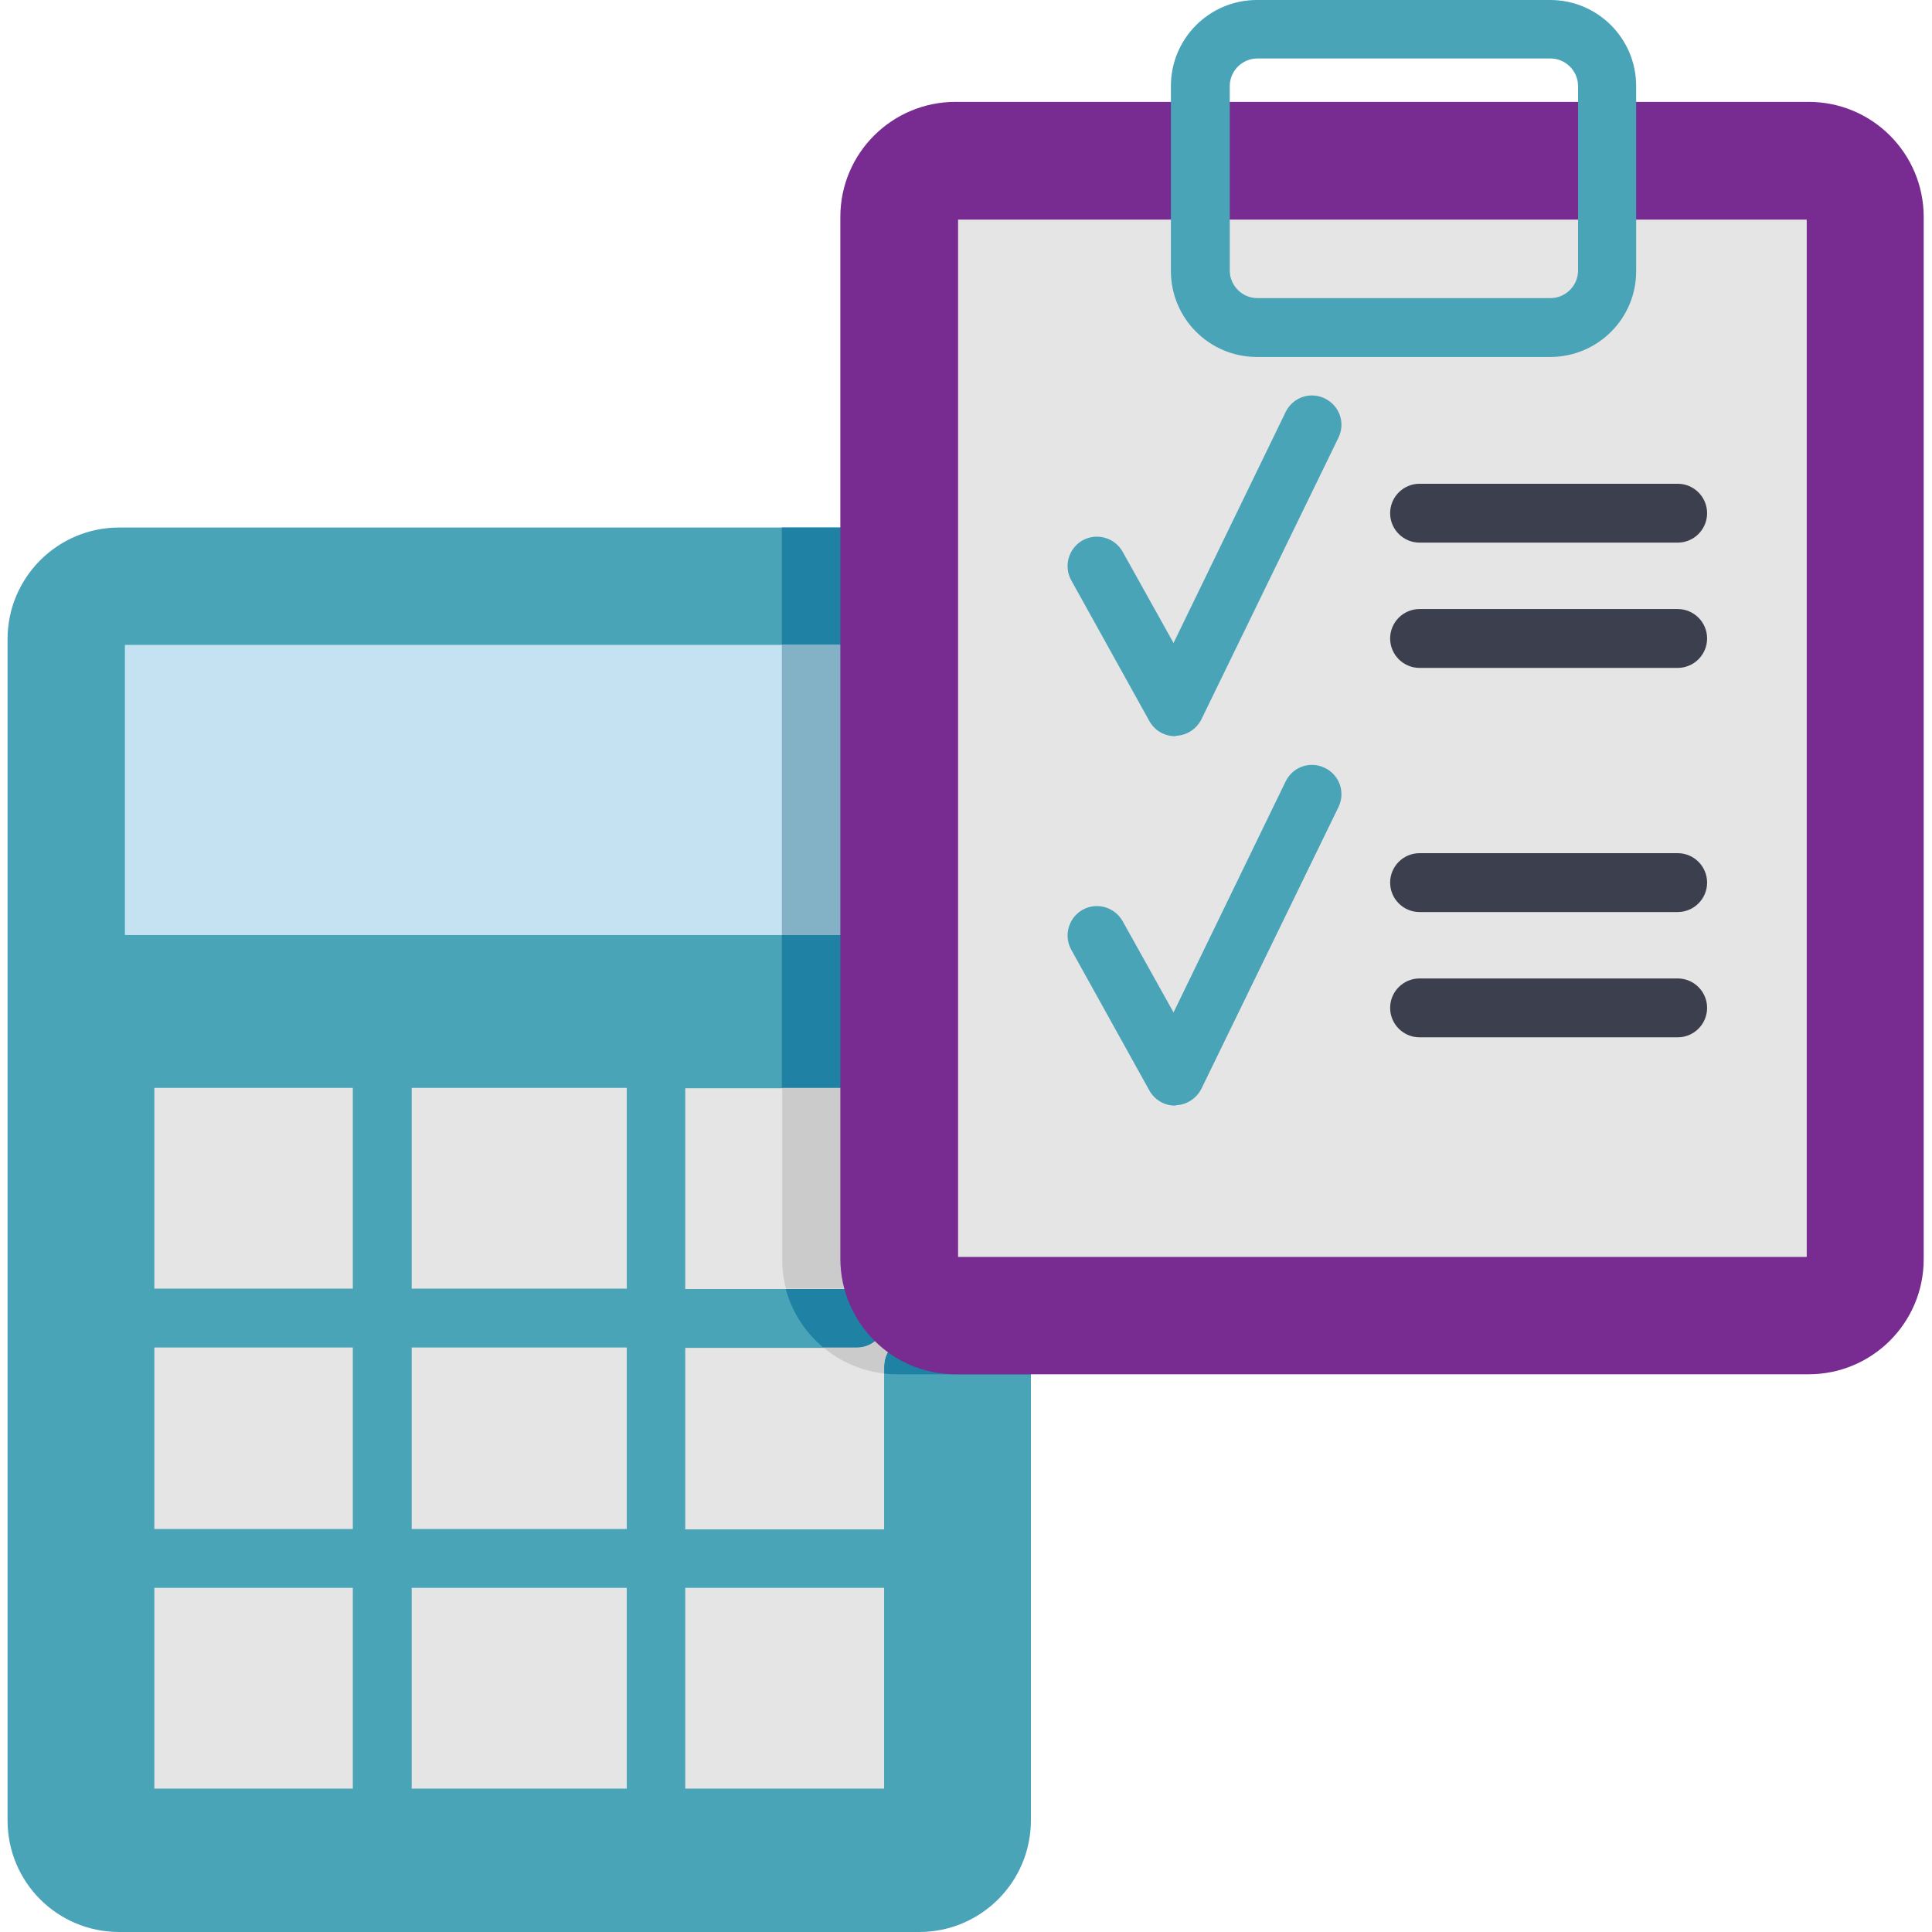 <?xml version="1.0" encoding="utf-8"?>
<!-- Generator: Adobe Illustrator 23.0.2, SVG Export Plug-In . SVG Version: 6.00 Build 0)  -->
<svg version="1.1" id="Layer_1" xmlns="http://www.w3.org/2000/svg" xmlns:xlink="http://www.w3.org/1999/xlink" x="0px" y="0px"
	 viewBox="0 0 512 512" style="enable-background:new 0 0 512 512;" xml:space="preserve">
<style type="text/css">
	.st0{fill:#49A4B7;}
	.st1{fill:#1F81A3;}
	.st2{fill:#C4E2F2;}
	.st3{fill:#83B2C6;}
	.st4{fill:#E5E5E5;}
	.st5{fill:#CBCBCB;}
	.st6{fill:#782B90;}
	.st7{fill:#3C3F4D;}
</style>
<path class="st0" d="M273.2,169.4v313c0,16.3-13.2,29.6-29.6,29.6h-212C15.2,512,2,498.8,2,482.4v-313c0-16.3,13.2-29.6,29.6-29.6
	h212C259.9,139.8,273.2,153.1,273.2,169.4z"/>
<path class="st1" d="M273.2,169.4v194.8h-35.5c-16.8,0-30.5-13.7-30.5-30.5V139.8h36.4C259.9,139.8,273.2,153.1,273.2,169.4z"/>
<path class="st2" d="M33.1,170.9h209v76.9h-209V170.9z"/>
<path class="st3" d="M207.2,170.9h34.8v76.9h-34.8V170.9z"/>
<path class="st4" d="M40.9,288.3h52.6v53.2H40.9V288.3z"/>
<path class="st4" d="M181.6,420.8h52.7V474h-52.7V420.8z"/>
<path class="st4" d="M109.1,420.8h57V474h-57V420.8z"/>
<path class="st4" d="M242.1,280.6v73.7c-4.3,0-7.8,3.5-7.8,7.8v43.2h-52.7v-48.1h45.4c4.3,0,7.8-3.5,7.8-7.8c0-4.3-3.5-7.8-7.8-7.8
	h-45.4v-53.2h41.1c4.3,0,7.8-3.5,7.8-7.8H242.1z"/>
<path class="st4" d="M109.1,357.1h57v48.1h-57V357.1z"/>
<path class="st4" d="M109.1,288.3h57v53.2h-57V288.3z"/>
<path class="st4" d="M40.9,420.8h52.6V474H40.9V420.8z"/>
<path class="st4" d="M40.9,357.1h52.6v48.1H40.9V357.1z"/>
<path class="st5" d="M242.1,280.6v73.7c-4.3,0-7.8,3.5-7.8,7.8v1.9c-6.1-0.7-11.7-3.2-16.1-6.9h8.9c4.3,0,7.8-3.5,7.8-7.8
	c0-4.3-3.5-7.8-7.8-7.8h-18.8c-0.7-2.5-1-5.1-1-7.8v-45.4h15.5c4.3,0,7.8-3.5,7.8-7.8H242.1z"/>
<path class="st6" d="M253.2,364.2h226.1c16.8,0,30.5-13.6,30.5-30.5V57.5c0-16.8-13.6-30.5-30.5-30.5H253.2
	c-16.8,0-30.5,13.6-30.5,30.5v276.2C222.8,350.5,236.4,364.2,253.2,364.2z"/>
<path class="st4" d="M253.9,58.2h224.9v274.9H253.9V58.2z"/>
<path class="st0" d="M410.8,94.6h-77.7c-12.6,0-22.8-10.2-22.8-22.8V22.8c0-12.6,10.2-22.8,22.8-22.8h77.7
	c12.6,0,22.8,10.2,22.8,22.8v48.9C433.7,84.4,423.4,94.6,410.8,94.6z M333.2,15.5c-4,0-7.3,3.3-7.3,7.3v48.9c0,4,3.3,7.3,7.3,7.3
	h77.7c4,0,7.3-3.3,7.3-7.3V22.8c0-4-3.3-7.3-7.3-7.3H333.2z"/>
<path class="st0" d="M311.4,195.1c-2.8,0-5.4-1.5-6.8-4l-20.7-37.3c-2.1-3.8-0.7-8.5,3-10.6c3.8-2.1,8.5-0.7,10.6,3l13.5,24.2
	l29.7-61.2c1.9-3.9,6.5-5.5,10.4-3.6c3.9,1.9,5.5,6.5,3.6,10.4l-36.3,74.6c-1.3,2.6-3.9,4.3-6.8,4.4
	C311.5,195.1,311.5,195.1,311.4,195.1z"/>
<path class="st7" d="M444.6,177h-68.4c-4.3,0-7.8-3.5-7.8-7.8s3.5-7.8,7.8-7.8h68.4c4.3,0,7.8,3.5,7.8,7.8S448.9,177,444.6,177z"/>
<path class="st7" d="M444.6,143.8h-68.4c-4.3,0-7.8-3.5-7.8-7.8s3.5-7.8,7.8-7.8h68.4c4.3,0,7.8,3.5,7.8,7.8
	S448.9,143.8,444.6,143.8z"/>
<path class="st0" d="M311.4,293c-2.8,0-5.4-1.5-6.8-4l-20.7-37.3c-2.1-3.8-0.7-8.5,3-10.6c3.8-2.1,8.5-0.7,10.6,3l13.5,24.2
	l29.7-61.2c1.9-3.9,6.5-5.5,10.4-3.6c3.9,1.9,5.5,6.5,3.6,10.4l-36.3,74.6c-1.3,2.6-3.9,4.3-6.8,4.4C311.5,293,311.5,293,311.4,293z
	"/>
<path class="st7" d="M444.6,274.9h-68.4c-4.3,0-7.8-3.5-7.8-7.8s3.5-7.8,7.8-7.8h68.4c4.3,0,7.8,3.5,7.8,7.8
	S448.9,274.9,444.6,274.9z"/>
<path class="st7" d="M444.6,241.7h-68.4c-4.3,0-7.8-3.5-7.8-7.8s3.5-7.8,7.8-7.8h68.4c4.3,0,7.8,3.5,7.8,7.8
	S448.9,241.7,444.6,241.7z"/>
</svg>

